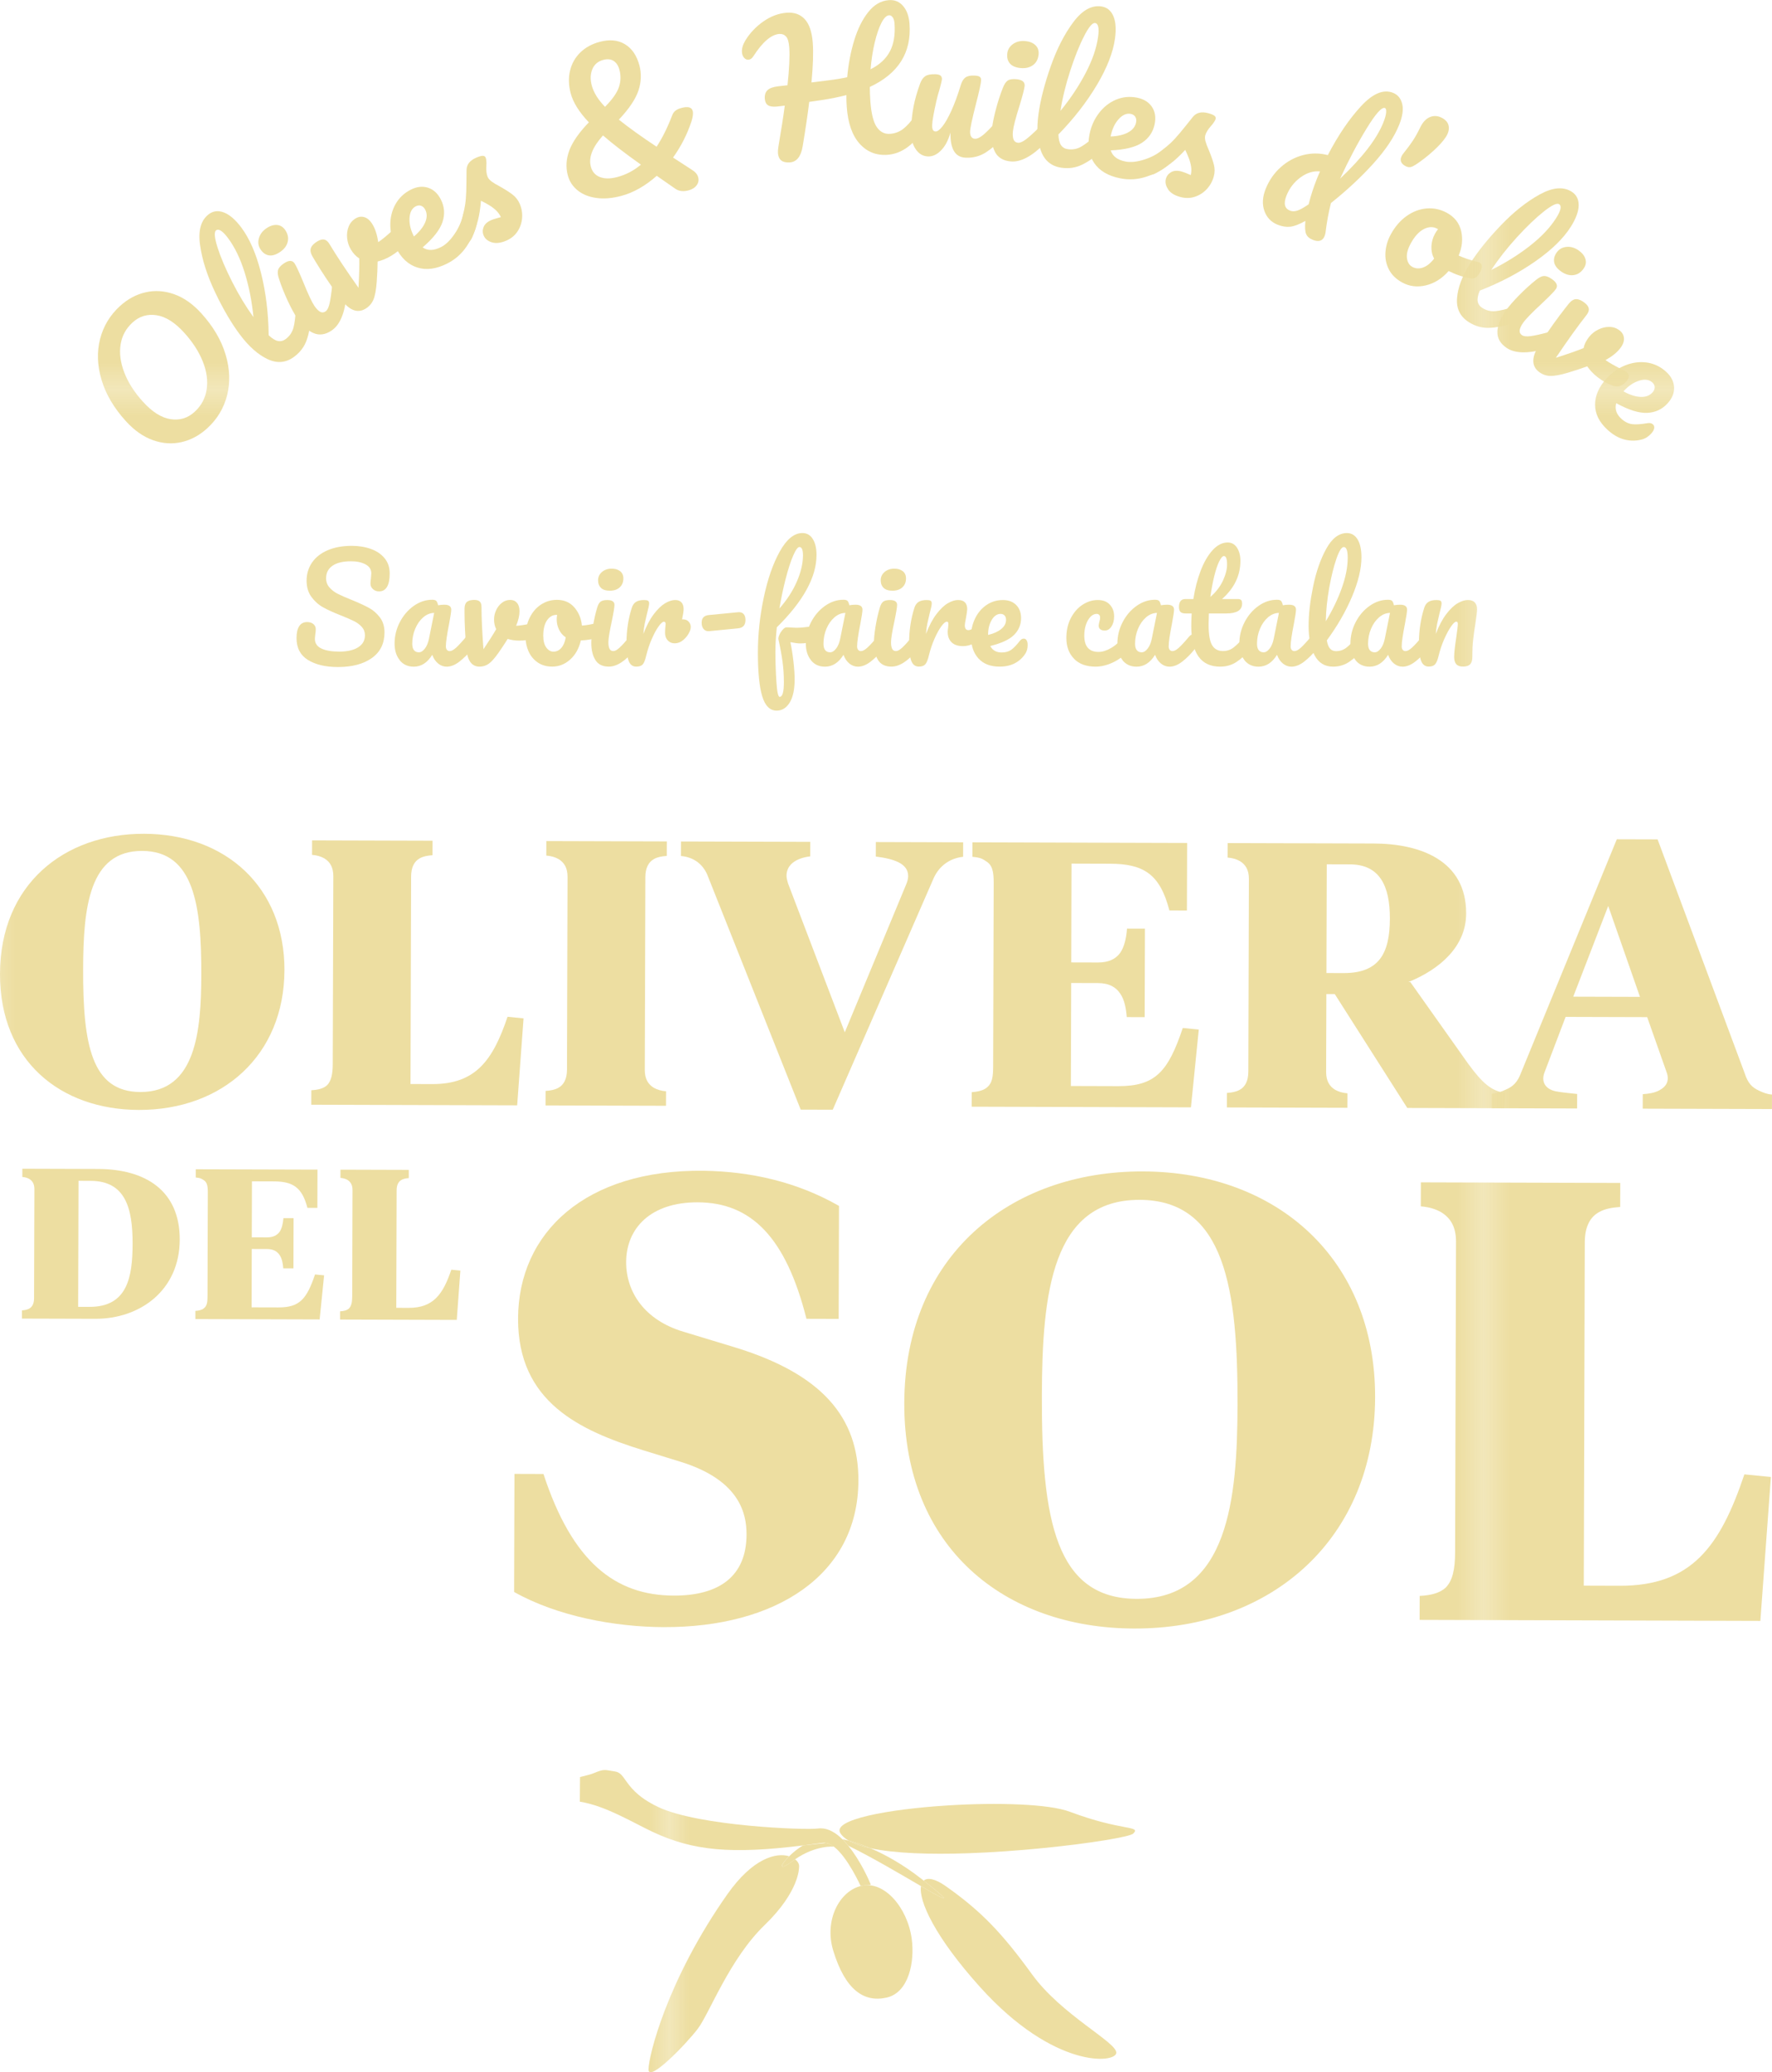 <?xml version="1.0" encoding="UTF-8"?>
<svg xmlns="http://www.w3.org/2000/svg" xmlns:xlink="http://www.w3.org/1999/xlink" id="Calque_1" viewBox="0 0 755.88 883.59">
  <defs>
    <pattern id="Nouvelle_nuance_de_motif_2" data-name="Nouvelle nuance de motif 2" x="0" y="0" width="55.74" height="55.74" patternTransform="translate(.7 171.56) scale(11.39)" patternUnits="userSpaceOnUse" viewBox="0 0 55.74 55.74">
      <g>
        <rect y="0" width="55.74" height="55.74" style="fill: none;"></rect>
        <rect y="0" width="55.74" height="55.74" style="fill: #eddea1;"></rect>
      </g>
    </pattern>
    <pattern id="Nouvelle_nuance_de_motif_2-2" data-name="Nouvelle nuance de motif 2" patternTransform="translate(289.68 460.13) scale(8.28)" xlink:href="#Nouvelle_nuance_de_motif_2"></pattern>
    <pattern id="Nouvelle_nuance_de_motif_2-3" data-name="Nouvelle nuance de motif 2" patternTransform="translate(289.68 460.13) scale(8.28)" xlink:href="#Nouvelle_nuance_de_motif_2"></pattern>
    <pattern id="Nouvelle_nuance_de_motif_2-4" data-name="Nouvelle nuance de motif 2" patternTransform="translate(289.68 460.13) scale(8.28)" xlink:href="#Nouvelle_nuance_de_motif_2"></pattern>
    <pattern id="Nouvelle_nuance_de_motif_2-5" data-name="Nouvelle nuance de motif 2" patternTransform="translate(289.68 460.13) scale(8.28)" xlink:href="#Nouvelle_nuance_de_motif_2"></pattern>
    <pattern id="Nouvelle_nuance_de_motif_2-6" data-name="Nouvelle nuance de motif 2" patternTransform="translate(289.68 460.13) scale(8.28)" xlink:href="#Nouvelle_nuance_de_motif_2"></pattern>
    <pattern id="Nouvelle_nuance_de_motif_2-7" data-name="Nouvelle nuance de motif 2" patternTransform="translate(289.68 460.13) scale(8.28)" xlink:href="#Nouvelle_nuance_de_motif_2"></pattern>
    <pattern id="Nouvelle_nuance_de_motif_2-8" data-name="Nouvelle nuance de motif 2" patternTransform="translate(289.68 460.13) scale(8.28)" xlink:href="#Nouvelle_nuance_de_motif_2"></pattern>
    <pattern id="Nouvelle_nuance_de_motif_2-9" data-name="Nouvelle nuance de motif 2" patternTransform="translate(289.68 460.13) scale(8.28)" xlink:href="#Nouvelle_nuance_de_motif_2"></pattern>
    <pattern id="Nouvelle_nuance_de_motif_2-10" data-name="Nouvelle nuance de motif 2" patternTransform="translate(289.68 460.13) scale(8.28)" xlink:href="#Nouvelle_nuance_de_motif_2"></pattern>
    <pattern id="Nouvelle_nuance_de_motif_2-11" data-name="Nouvelle nuance de motif 2" patternTransform="translate(289.68 460.13) scale(8.28)" xlink:href="#Nouvelle_nuance_de_motif_2"></pattern>
  </defs>
  <g>
    <path d="M77.47,188.5c-3.96.92-8.02.66-12.15-.79-4.13-1.45-8.01-4.16-11.62-8.13-5.08-5.59-8.54-11.46-10.37-17.57-1.84-6.12-2.05-11.94-.64-17.45,1.41-5.51,4.25-10.2,8.52-14.09,3.28-2.97,6.89-4.92,10.87-5.83,3.96-.91,8.02-.66,12.15.79,4.13,1.45,8.01,4.16,11.62,8.14,5.08,5.59,8.54,11.45,10.37,17.57,1.84,6.12,2.05,11.94.64,17.45-1.41,5.51-4.25,10.2-8.52,14.08-3.28,2.98-6.89,4.92-10.87,5.83ZM88.15,166.1c.58-3.75.04-7.73-1.64-11.95-1.68-4.22-4.33-8.31-7.94-12.29-3.97-4.38-7.91-6.86-11.8-7.45-3.9-.59-7.3.43-10.2,3.07-2.84,2.58-4.55,5.73-5.13,9.44-.58,3.72-.05,7.7,1.59,11.96,1.64,4.25,4.28,8.37,7.93,12.39,3.97,4.38,7.91,6.86,11.8,7.46,3.9.59,7.3-.44,10.2-3.07,2.87-2.61,4.6-5.78,5.19-9.55Z" style="fill: url(#Nouvelle_nuance_de_motif_2);"></path>
    <path d="M128.95,129.36c.66.25,1.3.79,1.93,1.63,1.2,1.59,1.75,3.11,1.64,4.55-.12,3.39-.68,6.52-1.67,9.38-.99,2.86-2.76,5.24-5.3,7.15-3.5,2.63-7.29,2.99-11.37,1.08-4.08-1.91-8.01-5.39-11.8-10.43-3.64-4.85-7.17-10.85-10.57-17.99-3.41-7.14-5.56-13.85-6.46-20.15-.9-6.29.34-10.7,3.71-13.24,1.91-1.43,4.07-1.67,6.5-.73,2.42.95,4.87,3.07,7.35,6.37,3.55,4.73,6.37,11.2,8.43,19.41,2.06,8.21,3.16,17.06,3.26,26.56,1.5,1.42,2.83,2.23,3.99,2.45,1.16.22,2.26-.06,3.29-.83,1.63-1.23,2.7-2.77,3.24-4.63.53-1.86.9-4.64,1.1-8.34.06-.91.39-1.59.99-2.04.52-.39,1.1-.46,1.76-.2ZM92.79,105.51c1.33,4.17,3.39,9.02,6.19,14.56,2.8,5.54,5.85,10.59,9.14,15.15-.67-6.77-1.93-13.12-3.77-19.05-1.84-5.92-4.21-10.81-7.1-14.67-2.27-3.02-3.96-4.11-5.07-3.28-.91.69-.7,3.11.61,7.28Z" style="fill: url(#Nouvelle_nuance_de_motif_2);"></path>
    <path d="M114.76,108.89c-1.41-.21-2.6-1.04-3.58-2.48s-1.23-3.03-.76-4.76c.47-1.74,1.55-3.18,3.24-4.32,1.52-1.04,3-1.5,4.46-1.41,1.45.1,2.63.82,3.55,2.18,1.12,1.64,1.47,3.31,1.06,5-.4,1.7-1.5,3.15-3.26,4.34-1.73,1.17-3.29,1.66-4.71,1.44ZM133.75,142.03c-2.5-1.07-4.81-3.16-6.94-6.29-1.25-1.84-2.64-4.39-4.13-7.6-1.5-3.22-2.73-6.34-3.7-9.34-.53-1.57-.65-2.81-.36-3.72.28-.91,1.09-1.83,2.45-2.75,2.1-1.43,3.62-1.44,4.57-.05.7,1.03,1.93,3.68,3.7,7.95,2.09,5.19,3.68,8.58,4.77,10.19.84,1.24,1.65,2.07,2.43,2.5.78.44,1.55.39,2.33-.15.74-.5,1.32-1.64,1.73-3.43.4-1.78.78-4.41,1.12-7.89.1-.91.46-1.58,1.08-2,.53-.36,1.12-.4,1.76-.11.65.28,1.26.85,1.84,1.72,1.12,1.64,1.6,3.19,1.43,4.62-.68,7.74-2.79,12.82-6.33,15.22-2.67,1.82-5.26,2.19-7.75,1.13Z" style="fill: url(#Nouvelle_nuance_de_motif_2);"></path>
    <path d="M169.39,96.62c.65-.38,1.26-.46,1.86-.24.59.23,1.11.7,1.55,1.42.79,1.33,1.15,2.51,1.08,3.56-.06,1.06-.5,2.06-1.33,3.01-1.58,1.82-3.48,3.39-5.7,4.72-1.88,1.12-3.79,1.93-5.77,2.41-.03,2.74-.16,5.63-.38,8.66-.25,3.45-.73,6-1.42,7.63-.7,1.63-1.84,2.93-3.42,3.88-1.75,1.04-3.54,1.18-5.35.42-1.82-.77-3.74-2.55-5.76-5.33-4.09-5.67-7.47-10.74-10.15-15.22l-1.34-2.24c-.8-1.43-1-2.65-.61-3.63s1.31-1.92,2.77-2.78c1.11-.66,2.07-.91,2.9-.74.83.17,1.58.83,2.27,1.98,2.93,4.9,7.05,11.11,12.34,18.59.29-5.32.4-9.5.32-12.53-1.38-.85-2.58-2.13-3.6-3.84-.87-1.45-1.39-3.05-1.57-4.8-.18-1.75.03-3.38.63-4.89.6-1.52,1.6-2.7,3.01-3.54,1.24-.74,2.5-.9,3.79-.49,1.29.41,2.44,1.46,3.43,3.11,1.15,1.92,1.95,4.43,2.41,7.51,1.57-1.05,3.53-2.66,5.88-4.82l1.54-1.36c.11-.11.3-.27.6-.44Z" style="fill: url(#Nouvelle_nuance_de_motif_2);"></path>
    <path d="M200.81,89.19c.61.36,1.14,1.01,1.62,1.94.9,1.77,1.17,3.36.83,4.77-.62,2.82-2.01,5.84-4.14,9.05s-4.91,5.67-8.32,7.4c-4.66,2.36-8.91,2.94-12.77,1.72-3.85-1.22-6.89-4.02-9.12-8.41-1.55-3.06-2.36-6.23-2.41-9.51-.06-3.29.66-6.29,2.16-9.01,1.49-2.71,3.68-4.8,6.56-6.26,2.56-1.3,5.02-1.59,7.35-.84,2.33.74,4.16,2.42,5.49,5.03,1.55,3.06,1.79,6.24.71,9.55-1.08,3.31-3.91,6.93-8.49,10.87,2.14,1.48,4.77,1.42,7.87-.15,1.99-1.02,3.91-2.87,5.74-5.56,1.84-2.69,3.11-5.64,3.84-8.84.21-.89.66-1.5,1.32-1.84.57-.29,1.17-.26,1.76.11ZM174.69,92.92c-.16,2.48.44,5.07,1.82,7.78l.06.13c2.3-1.95,3.88-3.92,4.77-5.93.87-2.01.9-3.84.06-5.47-.43-.84-1-1.4-1.73-1.67-.72-.28-1.48-.21-2.28.19-1.64.83-2.54,2.49-2.7,4.98Z" style="fill: url(#Nouvelle_nuance_de_motif_2);"></path>
    <path d="M209.79,103.33c-1.73-.56-2.89-1.52-3.47-2.9-.51-1.18-.52-2.39-.02-3.64.49-1.24,1.59-2.22,3.28-2.95.6-.26,1.32-.49,2.17-.73.85-.23,1.49-.4,1.92-.53-.56-1.17-1.3-2.18-2.23-3.03-.93-.84-1.97-1.6-3.12-2.27-1.15-.67-2.2-1.23-3.16-1.69-.26,3.3-.7,6.15-1.33,8.53-.63,2.38-1.42,4.72-2.38,7.02-.47,1.17-1.17,1.96-2.08,2.35-.73.32-1.43.31-2.12-.02-.68-.32-1.19-.87-1.52-1.66-.39-.91-.44-1.89-.13-2.95l.42-1.48c1.18-4.18,1.98-7.55,2.39-10.11.26-1.67.41-3.61.48-5.8.06-2.18.1-5.15.12-8.89,0-2.38,1.38-4.16,4.12-5.34,1.28-.55,2.22-.82,2.82-.8s1.01.27,1.23.77c.11.28.21.75.28,1.42s.07,1.38,0,2.1c-.11,2,.07,3.57.56,4.71.29.69.86,1.33,1.69,1.95.83.62,2.01,1.33,3.55,2.14,2.28,1.29,4.09,2.44,5.42,3.47,1.33,1.03,2.35,2.34,3.03,3.93.83,1.92,1.16,3.92,1,6.02s-.81,4.01-1.96,5.75c-1.15,1.73-2.75,3.04-4.81,3.92-2.37,1.02-4.43,1.25-6.15.7Z" style="fill: url(#Nouvelle_nuance_de_motif_2);"></path>
    <path d="M287.11,67.19l8.11,5.26c1.41.86,2.28,1.92,2.61,3.16.32,1.2.11,2.32-.65,3.37-.75,1.04-1.92,1.78-3.5,2.2-2.21.58-4.07.36-5.58-.68l-7.95-5.53c-4.92,4.34-9.97,7.19-15.16,8.57-3.84,1.02-7.36,1.31-10.57.87-3.2-.44-5.87-1.5-7.99-3.21-2.12-1.7-3.53-3.84-4.22-6.44-.93-3.5-.7-7.07.67-10.7,1.38-3.63,4.15-7.59,8.31-11.89-4.13-4.35-6.72-8.48-7.75-12.37-.91-3.45-1-6.7-.26-9.73.74-3.03,2.2-5.6,4.39-7.72,2.18-2.13,4.94-3.62,8.25-4.51,4.23-1.12,7.83-.78,10.8,1.04,2.98,1.81,5.02,4.83,6.14,9.05.93,3.51.78,7.09-.44,10.73s-4,7.75-8.33,12.35c4.18,3.37,9.55,7.22,16.09,11.55,2.43-3.68,4.62-8.09,6.6-13.24.32-.91.8-1.61,1.44-2.12.64-.5,1.49-.89,2.55-1.17,2.78-.74,4.39-.32,4.81,1.27.27,1.01.1,2.49-.52,4.46-1.83,5.53-4.45,10.66-7.86,15.43ZM273.4,70.2c-6.71-4.75-12.1-8.9-16.18-12.45-4.49,5-6.22,9.42-5.2,13.26.58,2.21,1.89,3.71,3.89,4.48,2.01.78,4.47.78,7.4,0,3.75-1,7.11-2.76,10.09-5.3ZM252.67,29.52c-.84,2.05-.93,4.34-.25,6.89.8,3.03,2.69,6.08,5.66,9.14,3.16-3.2,5.14-6.01,5.94-8.44.79-2.42.87-4.85.22-7.31-.47-1.78-1.29-3.05-2.48-3.82s-2.66-.91-4.43-.44c-2.27.6-3.81,1.93-4.66,3.97Z" style="fill: url(#Nouvelle_nuance_de_motif_2);"></path>
    <path d="M393.98,48.72c.41.57.66,1.37.74,2.41.15,1.93-.21,3.5-1.07,4.72-4.47,6.36-9.47,9.75-15.02,10.15-4.81.36-8.79-1.22-11.94-4.72-3.15-3.5-4.98-8.73-5.49-15.66-.13-1.69-.18-3.38-.15-5.07-3.23.83-6.76,1.55-10.61,2.13-2.56.39-4.31.64-5.25.76-.62,5.13-1.55,11.43-2.79,18.9-.72,4.39-2.55,6.69-5.47,6.91-3.17.23-4.87-1.08-5.08-3.96-.05-.64,0-1.55.18-2.7,1.18-6.92,2.1-12.77,2.73-17.55l-3.55.41c-1.64.12-2.85-.07-3.63-.59-.79-.52-1.23-1.42-1.33-2.71-.12-1.63.26-2.87,1.15-3.71.88-.84,2.41-1.39,4.59-1.65l3.93-.44c.77-7.09,1.02-12.47.75-16.13-.18-2.33-.64-3.89-1.39-4.68-.76-.79-1.71-1.14-2.85-1.06-3.47.26-7.18,3.45-11.11,9.57-.58.89-1.27,1.36-2.06,1.42-.7.05-1.31-.23-1.85-.83s-.85-1.41-.92-2.4c-.11-1.54.38-3.22,1.49-5.05,1.96-3.18,4.53-5.87,7.7-8.08,3.18-2.2,6.48-3.43,9.9-3.68,3.22-.24,5.79.68,7.71,2.76,1.93,2.07,3.06,5.45,3.41,10.1.3,4.12.12,9.74-.55,16.87l7.26-.91c3.11-.38,5.78-.83,7.98-1.33.49-5.52,1.47-10.73,2.96-15.62,1.48-4.89,3.47-8.93,5.98-12.1,2.51-3.18,5.45-4.89,8.82-5.14,2.48-.19,4.51.65,6.09,2.5s2.49,4.37,2.73,7.54c.91,12.3-4.73,21.29-16.93,26.97,0,2,.08,4.06.23,6.19.39,5.21,1.3,8.85,2.75,10.94,1.45,2.09,3.34,3.04,5.67,2.87,2.03-.15,3.85-.82,5.46-2.01,1.6-1.19,3.38-3.15,5.32-5.89.54-.74,1.18-1.13,1.93-1.19.65-.04,1.17.22,1.59.78ZM375.99,9.75c-1.07,2.07-2.02,4.86-2.86,8.37-.84,3.5-1.43,7.31-1.77,11.42,3.84-1.93,6.59-4.47,8.25-7.64,1.66-3.16,2.31-7.13,1.97-11.89-.09-1.14-.35-2.01-.79-2.63s-.96-.91-1.56-.86c-1.09.08-2.17,1.16-3.24,3.23Z" style="fill: url(#Nouvelle_nuance_de_motif_2);"></path>
    <path d="M390.47,63.41c-1.34-2.1-1.97-4.7-1.86-7.78.13-3.72.49-7.13,1.09-10.22.6-3.09,1.53-6.35,2.79-9.79.55-1.47,1.28-2.52,2.2-3.14.91-.61,2.34-.89,4.28-.83,1.09.04,1.84.24,2.25.6.41.36.61.9.58,1.59-.02.4-.33,1.73-.95,4-.56,1.83-1.01,3.48-1.36,4.96-1.17,5.18-1.79,8.64-1.84,10.38-.04,1.04.06,1.78.3,2.21s.62.66,1.17.67c.75.02,1.71-.69,2.87-2.14,1.17-1.46,2.44-3.67,3.81-6.66,1.37-2.99,2.72-6.67,4.06-11.06.45-1.47,1.09-2.52,1.93-3.14s2.09-.9,3.72-.84c1.15.03,1.93.2,2.37.49.44.29.65.81.62,1.55-.04,1.24-.78,4.63-2.21,10.15-1.61,6.31-2.44,10.21-2.48,11.71-.03.94.14,1.68.52,2.22s.9.81,1.54.83c1,.03,2.2-.53,3.61-1.71,1.4-1.17,3.29-3.08,5.67-5.74.62-.68,1.3-1,2.05-.98.65.02,1.15.34,1.5.95.36.61.52,1.44.48,2.48-.06,1.99-.59,3.52-1.57,4.58-2.22,2.56-4.6,4.64-7.11,6.25-2.52,1.61-5.34,2.35-8.47,2.25-2.39-.08-4.1-1.06-5.16-2.94-1.05-1.87-1.53-4.47-1.42-7.8-.95,3.35-2.31,5.9-4.06,7.65-1.75,1.76-3.59,2.61-5.53,2.54-2.23-.08-4.02-1.17-5.37-3.28Z" style="fill: url(#Nouvelle_nuance_de_motif_2);"></path>
    <path d="M424.43,64.77c-1.25-2.4-1.7-5.49-1.36-9.26.21-2.22.75-5.06,1.64-8.5s1.92-6.63,3.09-9.56c.59-1.55,1.29-2.58,2.08-3.11.8-.53,2.01-.71,3.65-.57,2.52.23,3.71,1.19,3.55,2.87-.11,1.24-.85,4.07-2.2,8.49-1.69,5.34-2.62,8.97-2.8,10.9-.14,1.49-.04,2.65.28,3.47s.95,1.29,1.89,1.38c.89.08,2.06-.44,3.51-1.55,1.45-1.12,3.41-2.9,5.89-5.37.66-.64,1.35-.92,2.1-.86.65.06,1.12.4,1.44,1.03.32.63.43,1.46.33,2.51-.18,1.97-.79,3.47-1.83,4.47-5.45,5.53-10.31,8.12-14.56,7.72-3.22-.29-5.45-1.65-6.71-4.06ZM430.85,27.14c-.95-1.06-1.35-2.46-1.19-4.19.16-1.73.97-3.12,2.44-4.16,1.46-1.04,3.21-1.46,5.24-1.28,1.84.17,3.28.75,4.34,1.75,1.05,1,1.5,2.31,1.36,3.94-.19,1.98-.97,3.5-2.36,4.54-1.4,1.04-3.16,1.47-5.28,1.28-2.08-.19-3.59-.82-4.55-1.88Z" style="fill: url(#Nouvelle_nuance_de_motif_2);"></path>
    <path d="M471.26,57.83c.28.64.36,1.48.21,2.51-.27,1.97-.95,3.44-2.04,4.39-2.48,2.32-5.08,4.14-7.8,5.47s-5.65,1.77-8.8,1.33c-4.33-.6-7.27-3.02-8.82-7.25-1.55-4.22-1.88-9.47-1.01-15.72.83-6.01,2.56-12.74,5.18-20.21,2.62-7.47,5.83-13.75,9.62-18.84,3.79-5.1,7.78-7.35,11.97-6.77,2.36.33,4.07,1.68,5.12,4.06s1.29,5.61.72,9.7c-.81,5.86-3.38,12.43-7.7,19.71-4.33,7.27-9.8,14.32-16.42,21.12.06,2.07.44,3.59,1.1,4.56.67.97,1.64,1.55,2.92,1.72,2.02.28,3.88-.06,5.56-1,1.69-.94,3.91-2.65,6.67-5.13.69-.61,1.4-.86,2.14-.76.64.09,1.1.45,1.39,1.1ZM462.43,15.43c-2,3.88-3.96,8.78-5.88,14.68-1.93,5.91-3.33,11.63-4.19,17.18,4.3-5.28,7.88-10.66,10.75-16.16,2.87-5.5,4.64-10.63,5.3-15.41.52-3.74.09-5.7-1.29-5.9-1.13-.16-2.69,1.71-4.69,5.6Z" style="fill: url(#Nouvelle_nuance_de_motif_2);"></path>
    <path d="M500.01,64.04c.25.66.28,1.5.07,2.52-.4,1.96-1.16,3.37-2.3,4.26-2.24,1.83-5.19,3.34-8.85,4.54-3.67,1.2-7.37,1.42-11.12.67-5.11-1.02-8.81-3.2-11.08-6.55-2.27-3.34-2.93-7.43-1.97-12.26.67-3.36,2.01-6.35,4-8.97,1.99-2.61,4.41-4.53,7.27-5.74,2.85-1.2,5.86-1.49,9.03-.86,2.82.57,4.93,1.86,6.29,3.88,1.38,2.02,1.77,4.47,1.2,7.35-.67,3.37-2.45,6.01-5.35,7.95-2.9,1.93-7.36,3.03-13.4,3.29.78,2.48,2.86,4.07,6.28,4.75,2.19.44,4.85.17,7.95-.81,3.11-.97,5.94-2.5,8.48-4.58.72-.57,1.45-.78,2.18-.63.63.13,1.07.52,1.32,1.18ZM477.17,50.81c-1.66,1.85-2.79,4.26-3.38,7.23l-.02.15c3.01-.11,5.48-.68,7.41-1.72,1.93-1.03,3.07-2.45,3.43-4.26.19-.92.08-1.72-.32-2.38-.4-.66-1.04-1.08-1.91-1.26-1.8-.36-3.54.39-5.2,2.23Z" style="fill: url(#Nouvelle_nuance_de_motif_2);"></path>
    <path d="M498.27,80.69c-1.01-1.5-1.33-2.98-.94-4.42.33-1.25,1.08-2.21,2.23-2.87,1.16-.67,2.63-.77,4.4-.29.62.17,1.34.43,2.15.77.81.35,1.42.61,1.84.77.29-1.26.33-2.52.12-3.75s-.56-2.48-1.05-3.71c-.49-1.24-.97-2.33-1.44-3.28-2.24,2.44-4.35,4.39-6.32,5.87s-4.04,2.83-6.21,4.05c-1.1.63-2.13.83-3.08.57-.77-.21-1.33-.65-1.65-1.33-.33-.68-.4-1.42-.18-2.24.26-.96.83-1.76,1.72-2.39l1.25-.91c3.52-2.56,6.23-4.71,8.14-6.46,1.24-1.16,2.56-2.58,3.96-4.26,1.4-1.68,3.27-3.99,5.59-6.91,1.48-1.87,3.67-2.42,6.55-1.65,1.34.36,2.25.74,2.71,1.12s.62.83.49,1.36c-.08.29-.3.72-.66,1.29-.36.57-.79,1.12-1.29,1.66-1.33,1.5-2.15,2.85-2.48,4.05-.19.72-.15,1.59.12,2.58.28,1,.76,2.29,1.47,3.87,1,2.43,1.7,4.46,2.11,6.08.41,1.63.4,3.28-.06,4.97-.54,2.01-1.52,3.8-2.94,5.35-1.42,1.55-3.11,2.65-5.1,3.31-1.97.66-4.05.69-6.21.11-2.49-.67-4.25-1.76-5.26-3.27Z" style="fill: url(#Nouvelle_nuance_de_motif_2);"></path>
    <path d="M565.5,98.69c-.06.67-.21,1.33-.47,1.97-.83,2.08-2.51,2.61-5.05,1.6-1.43-.57-2.37-1.4-2.82-2.48-.45-1.09-.57-2.85-.35-5.28l.04-.31c-2.62,1.47-4.78,2.3-6.48,2.48-1.71.18-3.48-.1-5.32-.83-2.82-1.12-4.72-3.1-5.71-5.93-.99-2.82-.81-5.92.53-9.3,1.47-3.69,3.62-6.8,6.44-9.31,2.82-2.52,5.99-4.24,9.51-5.16,3.53-.92,7.06-.92,10.59,0,4.35-8.38,9.05-15.31,14.1-20.79,5.04-5.49,9.62-7.4,13.73-5.77,1.98.79,3.28,2.35,3.88,4.68.6,2.32.18,5.31-1.28,8.96-2.02,5.08-5.63,10.52-10.83,16.32-5.2,5.79-11.29,11.47-18.27,17.04-1,4-1.75,8.03-2.25,12.11ZM553.33,89.83c1.13-.36,2.76-1.25,4.89-2.71.88-3.55,2.04-7.13,3.47-10.74.57-1.43,1.04-2.52,1.39-3.29-2.83-.28-5.61.57-8.32,2.55-2.71,1.97-4.7,4.55-5.97,7.73-1.34,3.37-.86,5.52,1.46,6.43.92.37,1.95.38,3.07.02ZM582.93,54.82c-3.9,6.37-7.66,13.49-11.28,21.35,9.55-9.04,15.7-17.02,18.45-23.95.7-1.76,1.09-3.18,1.18-4.27.08-1.08-.08-1.72-.49-1.88-1.34-.53-3.96,2.38-7.86,8.75Z" style="fill: url(#Nouvelle_nuance_de_motif_2);"></path>
    <path d="M597.73,69.13c-.36-.73-.32-1.59.16-2.56.19-.4.49-.85.88-1.32,1.48-1.83,2.76-3.55,3.85-5.18,1.08-1.63,2.14-3.53,3.17-5.67,1.08-2.24,2.43-3.71,4.06-4.43,1.63-.7,3.28-.66,4.94.14,1.61.78,2.62,1.8,3.03,3.07.4,1.27.26,2.65-.45,4.13-.75,1.57-2.22,3.42-4.41,5.57-2.19,2.14-4.55,4.13-7.07,5.95-1.7,1.23-2.93,1.99-3.7,2.28-.78.29-1.59.23-2.44-.18-.99-.48-1.66-1.08-2.03-1.8Z" style="fill: url(#Nouvelle_nuance_de_motif_2);"></path>
    <path d="M632.1,113.62c0,.74-.24,1.54-.72,2.41-1.15,2.09-2.46,2.99-3.94,2.69-3.11-.52-6.28-1.56-9.49-3.16-2.83,3.21-6.08,5.25-9.72,6.12-3.65.87-7.02.45-10.11-1.24-2.62-1.43-4.51-3.29-5.67-5.57-1.17-2.28-1.65-4.73-1.46-7.35.19-2.62.95-5.15,2.28-7.59,1.81-3.32,4.06-5.92,6.75-7.83,2.69-1.9,5.54-2.97,8.56-3.22,3.03-.24,5.89.38,8.59,1.85,3.32,1.81,5.36,4.43,6.13,7.82s.42,6.87-1.07,10.42c2.12.99,4.81,1.89,8.04,2.7.4.1.73.23.99.36.57.32.85.83.84,1.57ZM607,114.07c1.64-.57,3.23-1.83,4.74-3.78-.85-1.65-1.23-3.42-1.14-5.3.1-1.87.59-3.64,1.5-5.3.38-.7.83-1.36,1.33-1.98l-.32-.18c-1.75-.95-3.66-.91-5.73.14s-3.95,3.1-5.61,6.15c-1.31,2.39-1.84,4.48-1.6,6.26s1,3.01,2.27,3.71c1.4.76,2.91.86,4.56.28Z" style="fill: url(#Nouvelle_nuance_de_motif_2);"></path>
    <path d="M649,132.5c0,.7-.29,1.5-.84,2.38-1.07,1.67-2.29,2.73-3.67,3.15-3.21,1.08-6.34,1.67-9.36,1.76-3.03.08-5.88-.72-8.57-2.43-3.7-2.34-5.38-5.74-5.03-10.24.34-4.49,2.19-9.4,5.57-14.73,3.24-5.13,7.61-10.55,13.07-16.26,5.47-5.72,10.99-10.11,16.55-13.18,5.56-3.07,10.13-3.48,13.7-1.22,2.01,1.28,3.01,3.21,2.99,5.82-.03,2.6-1.15,5.64-3.35,9.13-3.16,5-8.22,9.92-15.16,14.77-6.94,4.84-14.84,9-23.67,12.46-.8,1.91-1.09,3.45-.88,4.6.2,1.16.85,2.09,1.94,2.78,1.72,1.09,3.55,1.55,5.48,1.39s4.65-.81,8.19-1.93c.87-.27,1.63-.2,2.26.19.55.35.82.87.82,1.58ZM658.48,90.23c-3.42,2.72-7.23,6.37-11.42,10.95-4.19,4.59-7.83,9.22-10.92,13.92,6.09-3.03,11.59-6.45,16.47-10.28,4.89-3.82,8.62-7.77,11.2-11.84,2.01-3.2,2.44-5.16,1.26-5.91-.97-.61-3.16.44-6.59,3.16Z" style="fill: url(#Nouvelle_nuance_de_motif_2);"></path>
    <path d="M638.74,141.39c.11-2.71,1.25-5.61,3.41-8.71,1.28-1.83,3.16-4.02,5.64-6.56,2.48-2.54,4.95-4.8,7.43-6.77,1.28-1.04,2.39-1.6,3.34-1.66.95-.06,2.1.37,3.45,1.32,2.08,1.45,2.63,2.87,1.67,4.26-.71,1.02-2.76,3.11-6.12,6.27-4.11,3.8-6.72,6.49-7.83,8.08-.86,1.22-1.35,2.27-1.48,3.15s.19,1.59.96,2.14c.74.51,2.01.64,3.82.4,1.81-.25,4.41-.83,7.78-1.75.89-.23,1.64-.13,2.25.3.53.36.78.91.74,1.6-.04.7-.36,1.49-.95,2.34-1.14,1.63-2.41,2.62-3.81,2.98-7.48,2.1-12.98,1.93-16.48-.52-2.65-1.85-3.92-4.13-3.8-6.85ZM662.98,111.89c-.3-1.39.05-2.8,1.04-4.22s2.39-2.22,4.18-2.39c1.79-.18,3.52.32,5.19,1.49,1.51,1.05,2.48,2.27,2.9,3.67.43,1.39.17,2.76-.78,4.1-1.13,1.63-2.57,2.55-4.3,2.77-1.73.21-3.47-.29-5.23-1.51-1.71-1.2-2.71-2.49-3.01-3.89Z" style="fill: url(#Nouvelle_nuance_de_motif_2);"></path>
    <path d="M693.92,158.7c.58.46.87,1.01.88,1.64,0,.64-.26,1.29-.78,1.95-.96,1.21-1.94,1.97-2.95,2.28-1.01.32-2.1.26-3.28-.17-2.26-.83-4.4-2.06-6.43-3.66-1.72-1.35-3.15-2.86-4.3-4.54-2.58.94-5.32,1.84-8.23,2.72-3.32.99-5.87,1.44-7.65,1.37s-3.39-.68-4.83-1.82c-1.6-1.27-2.36-2.89-2.29-4.85.06-1.97,1.05-4.4,2.95-7.27,3.84-5.83,7.39-10.79,10.62-14.89l1.62-2.05c1.06-1.25,2.12-1.88,3.18-1.86,1.07.02,2.26.55,3.58,1.6,1.02.8,1.59,1.62,1.72,2.45.13.83-.22,1.78-1.05,2.83-3.54,4.48-7.88,10.53-13.01,18.13,5.09-1.62,9.03-3,11.84-4.14.31-1.59,1.08-3.16,2.31-4.72,1.04-1.33,2.35-2.39,3.92-3.17,1.58-.78,3.17-1.17,4.81-1.14,1.63.02,3.09.54,4.38,1.55,1.13.9,1.73,2.02,1.8,3.37.07,1.36-.49,2.79-1.7,4.31-1.38,1.76-3.44,3.4-6.17,4.92,1.55,1.09,3.75,2.35,6.6,3.79l1.81.95c.15.05.36.19.63.4Z" style="fill: url(#Nouvelle_nuance_de_motif_2);"></path>
    <path d="M705.62,182.65c-.12.69-.54,1.42-1.24,2.19-1.21,1.33-2.56,2.18-4.05,2.56-2.47.64-4.94.64-7.42,0-2.48-.64-4.87-2.01-7.18-4.13-3.53-3.22-5.3-6.76-5.32-10.66-.02-3.88,1.61-7.63,4.89-11.23,2.31-2.53,4.99-4.41,8.05-5.62s6.12-1.6,9.18-1.17c3.07.44,5.79,1.75,8.18,3.92,2.13,1.94,3.26,4.13,3.39,6.57.13,2.44-.79,4.75-2.77,6.91-2.31,2.54-5.2,3.88-8.68,4.05-3.47.16-7.89-1.21-13.23-4.13-.66,2.49.06,4.69,2.15,6.6,1.5,1.38,3.07,2.15,4.68,2.35,1.61.19,3.81.04,6.6-.44.95-.15,1.69.03,2.24.53.48.44.66,1,.53,1.69ZM699.25,162.31c-2.38.72-4.59,2.21-6.63,4.45l-.11.11c2.64,1.46,5.05,2.25,7.23,2.36,2.19.11,3.9-.52,5.15-1.88.63-.7.95-1.43.95-2.21s-.33-1.46-.99-2.06c-1.36-1.24-3.23-1.5-5.61-.77Z" style="fill: url(#Nouvelle_nuance_de_motif_2);"></path>
  </g>
  <g>
    <g>
      <g>
        <path d="M121.33,413.75c-.11,36.11-26.36,59.61-62.14,59.51C25.85,473.16-.11,452.42,0,415.18c.11-38.06,27.34-59.78,61.5-59.67,34.65.1,59.94,22.63,59.84,58.25ZM85.87,415.75c.09-29.6-3.1-52.87-25.22-52.93-22.61-.07-25.12,24-25.19,50.35-.1,32.2,3.58,52.38,24.4,52.45,23.75.07,25.94-26.11,26.01-49.86Z" style="fill: url(#Nouvelle_nuance_de_motif_2);"></path>
        <path d="M132.81,464.86c3.09-.16,5.21-.8,6.67-2.1,1.79-1.78,2.45-4.71,2.46-9.1l.24-80.03c.01-3.9-1.44-6.18-3.87-7.65-1.47-.82-3.1-1.31-5.2-1.48l.02-6.18,51.39.15-.02,6.18c-2.11.15-3.9.47-5.37,1.28-2.44,1.3-3.75,3.9-3.76,7.8l-.26,88.48,9.27.03c18.54.05,25.88-10.17,32.12-28.7l6.83.68-2.72,37.08-87.82-.26.02-6.18Z" style="fill: url(#Nouvelle_nuance_de_motif_2);"></path>
        <path d="M275.05,456.17c-.01,3.91,1.44,6.19,3.87,7.66,1.47.81,3.1,1.31,5.2,1.48l-.02,6.18-51.39-.15.02-6.18c2.11-.16,3.9-.48,5.37-1.29,2.44-1.29,3.75-3.89,3.76-7.8l.24-82.14c.01-3.9-1.44-6.18-3.87-7.65-1.47-.82-3.1-1.31-5.2-1.48l.02-6.18,51.39.15-.02,6.18c-2.11.15-3.9.47-5.37,1.28-2.44,1.3-3.75,3.9-3.76,7.8l-.24,82.14Z" style="fill: url(#Nouvelle_nuance_de_motif_2);"></path>
        <path d="M386.4,377.45c.65-1.46.99-2.77.99-3.9.02-5.36-5.99-7.34-13.8-8.33l.02-6.18,37.24.11-.02,6.18c-5.86.63-10.25,4.04-12.54,9.07l-43.07,98.77-13.67-.04-39.39-99.01c-1.94-5.54-6.16-8.64-11.69-9.14l.02-6.18,55.15.16-.02,6.18c-6.35.79-10.1,3.71-10.12,8.26,0,.98.32,2.12.64,3.25l24.22,63.51,26.04-62.71Z" style="fill: url(#Nouvelle_nuance_de_motif_2);"></path>
        <path d="M414.51,465.69c2.28-.16,4.72-.64,6.19-1.78,2.6-1.94,2.94-4.71,2.95-9.42l.23-77.91c.02-5.2-.63-7.81-3.39-9.44-1.3-.82-1.94-1.47-5.69-1.8l.02-6.18,91.57.27-.09,28.79-7.48-.02c-4.02-15.63-11.16-19.88-25.3-19.92l-16.44-.05-.12,42.13,11.39.03c4.56.01,7.49-1.44,9.44-4.04,1.8-2.6,2.63-6.18,2.96-10.4l7.64.02-.11,37.73-7.64-.02c-.31-3.74-.95-7.32-2.74-9.93-1.78-2.77-4.7-4.57-9.58-4.58l-11.39-.03-.13,43.92,20.17.06c15.95.05,21.33-6.28,27.57-24.8l6.82.67-3.34,33.17-93.53-.28.02-6.18Z" style="fill: url(#Nouvelle_nuance_de_motif_2);"></path>
        <path d="M600.78,418.74h.82s24.61,34.72,24.61,34.72c6.32,8.64,10.06,11.74,15.91,12.57l-.51,6.51-41.31-.12-30.93-48.56h-3.58s-.1,33.17-.1,33.17c-.01,3.91,1.44,6.19,3.87,7.66,1.47.81,3.1,1.31,5.2,1.48l-.02,6.18-51.39-.15.02-6.18c2.11-.16,3.9-.48,5.37-1.29,2.44-1.29,3.75-3.89,3.76-7.8l.24-82.14c.01-3.9-1.44-6.18-3.87-7.65-1.47-.82-3.1-1.31-5.2-1.48l.02-6.18,62.29.18c19.68.06,39.51,7.11,39.44,29.88-.04,13.99-11.13,23.71-24.65,29.2ZM565.96,368.54l-.14,46.35,7.31.02c15.14.04,19.71-8.4,19.75-23.2.04-14.15-4.47-23.11-17-23.15l-9.92-.03Z" style="fill: url(#Nouvelle_nuance_de_motif_2);"></path>
        <path d="M663.5,465.29c1.47.33,5.53.82,9.27,1.17l-.02,6.18-36.43-.11.02-6.18c2.28-.16,4.24-.97,6.03-1.78,3.09-1.29,5.04-3.24,6.52-7.3l40.79-99.42,17.4.05,37.12,99.65c1.44,4.39,3.07,6.03,6.15,7.5,1.8.82,3.25,1.47,5.53,1.65l-.02,6.18-55.13-.16.02-6.18c2.76-.16,5.21-.64,7-1.61,3.09-1.62,4.4-4.05,3.27-7.47l-8.38-23.77-34.8-.1-9.02,23.72c-1.47,3.9.31,6.99,4.69,7.99ZM671.1,424.97l28.46.08-13.54-38.75-14.92,38.67Z" style="fill: url(#Nouvelle_nuance_de_motif_2);"></path>
      </g>
      <g>
        <path d="M9.36,558.73c1.19-.09,2.21-.27,3.04-.73,1.38-.73,2.12-2.2,2.13-4.42l.14-46.56c0-2.21-.82-3.5-2.19-4.34-.83-.46-1.75-.74-2.95-.84v-3.51s32.28.1,32.28.1c20.28.06,34.92,9.23,34.86,30.16-.06,21.57-16.89,33.79-36.06,33.73l-31.25-.09v-3.5ZM33.5,503.48l-.16,53.75h4.79c16.23.06,18.39-12.66,18.43-26.85.05-15.58-3.24-26.84-17.9-26.88l-5.16-.02Z" style="fill: url(#Nouvelle_nuance_de_motif_2);"></path>
        <path d="M83.35,558.95c1.29-.09,2.67-.36,3.5-1.01,1.48-1.1,1.67-2.67,1.67-5.34l.13-44.16c0-2.95-.35-4.43-1.92-5.35-.73-.46-1.1-.83-3.22-1.02v-3.51s51.92.15,51.92.15l-.05,16.32h-4.24c-2.28-8.87-6.33-11.28-14.35-11.3l-9.31-.03-.07,23.88,6.45.02c2.58,0,4.24-.82,5.36-2.29,1.02-1.47,1.48-3.5,1.68-5.9h4.33s-.06,21.4-.06,21.4h-4.33c-.18-2.13-.54-4.16-1.55-5.64-1.01-1.57-2.66-2.59-5.44-2.6l-6.45-.02-.07,24.89,11.43.03c9.03.03,12.08-3.56,15.62-14.06l3.87.38-1.9,18.8-53.01-.16v-3.5Z" style="fill: url(#Nouvelle_nuance_de_motif_2);"></path>
        <path d="M145.06,559.13c1.75-.09,2.95-.45,3.78-1.19,1.02-1.01,1.39-2.67,1.4-5.16l.13-45.36c0-2.21-.82-3.5-2.19-4.34-.83-.46-1.75-.74-2.95-.84v-3.51s29.14.09,29.14.09v3.51c-1.2.09-2.22.27-3.05.73-1.38.74-2.12,2.21-2.13,4.42l-.15,50.16,5.26.02c10.51.03,14.67-5.76,18.21-16.27l3.87.38-1.54,21.02-49.78-.15v-3.5Z" style="fill: url(#Nouvelle_nuance_de_motif_2);"></path>
      </g>
      <g>
        <path d="M283.33,693.79c-21.26-.06-45.76-4.71-64.03-15l.15-50.34,12.38.04c12.27,37.47,30.54,51.78,55.57,51.85,19.4.06,31-8.25,31.05-26.02.03-8.61-2.63-23.17-28.19-31.05l-15.86-4.89c-27.18-8.43-53.51-20.62-53.41-56.15.11-36.62,28.71-63.71,79.32-63.03,19.92.32,39.57,4.69,57.58,14.98l-.14,48.18-13.74-.04c-8.77-34.75-23.55-49.6-46.41-49.67-19.93-.06-30.46,10.95-30.5,25.48-.04,12.92,7.99,24.79,24.4,29.69l21.53,6.53c37.65,11.41,53.22,30.03,53.14,56.95-.12,40.65-35.74,62.62-82.85,62.48Z" style="fill: url(#Nouvelle_nuance_de_motif_2);"></path>
        <path d="M586.58,595.89c-.18,59.77-43.63,98.67-102.86,98.49-55.19-.16-98.17-34.48-97.98-96.13.19-62.99,45.25-98.93,101.78-98.77,57.34.17,99.23,37.45,99.06,96.4ZM527.89,599.21c.14-48.99-5.13-87.5-41.74-87.61-37.42-.11-41.59,39.72-41.72,83.33-.16,53.3,5.95,86.7,40.41,86.8,39.3.12,42.94-43.22,43.05-82.52Z" style="fill: url(#Nouvelle_nuance_de_motif_2);"></path>
        <path d="M605.58,680.48c5.11-.26,8.62-1.32,11.04-3.47,2.97-2.95,4.06-7.79,4.08-15.06l.39-132.45c.02-6.46-2.38-10.23-6.41-12.67-2.43-1.36-5.12-2.17-8.61-2.45l.03-10.24,85.05.25-.03,10.24c-3.49.25-6.45.78-8.88,2.12-4.04,2.15-6.2,6.45-6.22,12.9l-.43,146.45,15.34.05c30.69.09,42.84-16.83,53.17-47.5l11.31,1.12-4.5,61.36-145.35-.43.03-10.23Z" style="fill: url(#Nouvelle_nuance_de_motif_2);"></path>
      </g>
    </g>
    <g>
      <path d="M371.46,803.53c.06.16-.73.25-1.41.28-.33,0-.69.01-1.04.05l-.02-.02-.16.04c-.41.04-.8.09-1.22.19-.04,0-.06.02-.1.02l-.39.08s-5.52-12.32-11.41-16.77c-.96-.71-1.93-1.25-2.89-1.51-.27-.08-.43-.1-.43-.1-.49-.1-.96-.1-1.43-.03-2.77.39-5.46.75-8.03,1.06l-.41.04-.02.02c-30.46,3.76-46.71,2.35-64.03-5.76-8.74-4.1-20.12-11.15-31.13-12.91l.08-10.49c2.81-.69,4.83-1.24,5.76-1.63,4.58-1.85,4.27-1.54,9.24-.74,2.29.37,3.22,2.08,5.01,4.55,1.13,1.54,2.58,3.39,4.94,5.37.08.06.14.12.21.16,1.46,1.23,3.3,2.48,5.6,3.73.08.04.16.08.23.12.1.04.18.1.25.14.08.04.14.08.18.1s.08.04.12.06c.57.3,1.15.6,1.78.9,17.3,8.2,62.88,9.91,68.08,9.18.43-.06.86-.09,1.29-.09,3.33.02,6.46,1.93,9.26,4.69.88.87,1.73,1.8,2.51,2.78l.02.02c5.19,6.41,8.74,14.5,9.55,16.48Z" style="fill: url(#Nouvelle_nuance_de_motif_2-2);"></path>
      <path d="M355.44,831.75c5.11,16.73,13.06,22.14,22.68,20.02,9.62-2.12,12.12-15.37,10.79-25.1-1.83-13.37-11.68-24.73-21.31-22.61-9.62,2.12-16.11,14.79-12.16,27.69Z" style="fill: url(#Nouvelle_nuance_de_motif_2-3);"></path>
      <path d="M338.29,793.39c.29-.22.58-.42.88-.61,8.9-6.17,16.53-5.38,16.53-5.38-.95-.72-1.92-1.25-2.89-1.52-.26-.07-.42-.09-.42-.09l-9.46,1.03-.42.05h-.01c-2.21,1.34-4.29,3.05-5.88,4.63-3.8,3.76-4.85,6.71,1.68,1.91Z" style="fill: url(#Nouvelle_nuance_de_motif_2-4);"></path>
      <path d="M352.82,785.87c.96.27,1.93.8,2.89,1.52-.5-.87-2.11-1.34-2.89-1.52Z" style="fill: url(#Nouvelle_nuance_de_motif_2-5);"></path>
      <path d="M297.67,865.02c4.94-6.51,13.52-29.76,28.51-44.21,14.98-14.46,14.66-24.59,14.66-24.59.23-1.15-.38-2.43-1.67-3.44-.3.19-.58.39-.88.61-6.53,4.8-5.48,1.85-1.68-1.91-5.42-1.65-15.4.66-26.38,16.26-25.63,36.41-33.59,68.92-33.6,74.66,0,5.75,16.1-10.87,21.04-17.38Z" style="fill: url(#Nouvelle_nuance_de_motif_2-6);"></path>
      <path d="M359.37,784.24h.01" style="fill: url(#Nouvelle_nuance_de_motif_2-7);"></path>
      <path d="M359.39,784.24c.87.86,1.72,1.8,2.51,2.79h.02c10.06,4.9,22.49,12.26,30.95,17.19,10.54,6.15,14.98,8.53,1.15-2.34-.28-.23-.6-.47-.92-.73-8.38-6.55-16.04-10.63-21.92-13.12-3.73-.83-6.82-1.87-9.13-3.2,0,0-.02-.01-.03,0-1.55-.4-2.47-.56-2.63-.59Z" style="fill: url(#Nouvelle_nuance_de_motif_2-8);"></path>
      <path d="M418.05,847.24c31.59,35.07,57.96,32.57,58.14,28.04.19-4.52-23.38-16.1-35.93-33.41-12.56-17.3-21.52-26.9-36.89-37.68-4.41-3.1-7.68-3.76-9.35-2.31,13.83,10.86,9.39,8.48-1.15,2.34-1.05,6.23,5.87,21.57,25.18,43.02Z" style="fill: url(#Nouvelle_nuance_de_motif_2-9);"></path>
      <path d="M358.45,781.62c.75,1.2,1.96,2.27,3.57,3.21.01,0,.03,0,.03,0,2.05.54,5.2,1.51,9.13,3.2,10.4,2.26,25.62,2.72,41.52,2.18,10.92-.37,22.16-1.2,32.37-2.22,20.56-2.04,36.98-4.84,38.31-6.16,3.55-3.5-4.68-.94-27-9.31-4.51-1.7-12.24-2.7-21.44-3.11-9.34-.43-20.2-.26-30.76.41-25.51,1.6-49.3,6.06-45.72,11.8Z" style="fill: url(#Nouvelle_nuance_de_motif_2-10);"></path>
      <path d="M362.05,784.83c2.31,1.32,5.4,2.37,9.13,3.2-3.93-1.68-7.08-2.65-9.13-3.2Z" style="fill: url(#Nouvelle_nuance_de_motif_2-11);"></path>
    </g>
  </g>
  <g>
    <path d="M131.31,281.37c-3.22-2.03-4.82-5.13-4.82-9.32,0-2.21.38-3.9,1.14-5.06.77-1.17,1.89-1.75,3.38-1.75,1.09,0,1.97.28,2.65.84s1.03,1.29,1.03,2.17c0,.8-.06,1.51-.18,2.11,0,.16-.03.44-.09.84-.06.4-.09.82-.09,1.27,0,1.81.91,3.16,2.74,4.04,1.83.88,4.39,1.33,7.69,1.33s6.09-.61,8.02-1.84c1.93-1.22,2.89-2.94,2.89-5.15,0-1.37-.44-2.54-1.33-3.53-.88-.99-1.99-1.81-3.31-2.47-1.33-.66-3.2-1.48-5.61-2.44-3.09-1.21-5.62-2.35-7.56-3.44-1.95-1.08-3.62-2.56-5-4.43s-2.08-4.19-2.08-6.96.77-5.47,2.32-7.72c1.55-2.25,3.78-4,6.69-5.25,2.91-1.25,6.34-1.87,10.28-1.87,2.93,0,5.62.43,8.08,1.3s4.41,2.18,5.88,3.95c1.47,1.77,2.2,3.94,2.2,6.51s-.38,4.44-1.14,5.73c-.77,1.29-1.89,1.93-3.38,1.93-1.05,0-1.92-.32-2.62-.97-.7-.64-1.06-1.4-1.06-2.29,0-.76.06-1.47.18-2.11.12-1.2.18-1.97.18-2.29,0-1.69-.82-2.97-2.47-3.86-1.65-.88-3.7-1.32-6.15-1.32-3.46,0-6.1.63-7.93,1.9-1.83,1.27-2.74,3.04-2.74,5.33,0,1.53.47,2.83,1.42,3.92.94,1.08,2.12,1.99,3.53,2.71s3.38,1.59,5.91,2.59c3.05,1.25,5.5,2.37,7.36,3.38,1.85,1,3.42,2.37,4.73,4.1,1.31,1.73,1.96,3.86,1.96,6.39,0,4.74-1.8,8.39-5.4,10.94-3.6,2.55-8.41,3.83-14.44,3.83-5.35,0-9.62-1.02-12.84-3.04Z" style="fill: url(#Nouvelle_nuance_de_motif_2);"></path>
    <path d="M170.55,281.52c-1.49-1.81-2.23-4.18-2.23-7.11,0-3.21.74-6.26,2.23-9.13,1.49-2.87,3.46-5.18,5.94-6.93s5.09-2.62,7.86-2.62c.89,0,1.48.17,1.78.51.3.34.55.96.75,1.84.84-.16,1.73-.24,2.65-.24,1.97,0,2.95.7,2.95,2.11,0,.84-.3,2.86-.9,6.03-.92,4.62-1.39,7.84-1.39,9.65,0,.6.15,1.08.45,1.45.3.36.69.54,1.17.54.76,0,1.69-.49,2.77-1.48s2.55-2.58,4.4-4.79c.48-.56,1.02-.84,1.63-.84.52,0,.94.24,1.24.72s.45,1.14.45,1.99c0,1.61-.38,2.85-1.15,3.74-1.65,2.05-3.4,3.78-5.24,5.19-1.85,1.41-3.64,2.11-5.37,2.11-1.33,0-2.54-.45-3.65-1.35-1.11-.91-1.94-2.14-2.5-3.71-2.09,3.38-4.72,5.06-7.9,5.06-2.49,0-4.48-.9-5.97-2.71ZM181.22,276.58c.8-1.04,1.39-2.43,1.75-4.16l2.23-11.09c-1.69.04-3.25.67-4.67,1.9-1.43,1.23-2.56,2.84-3.41,4.85s-1.27,4.14-1.27,6.39c0,1.25.25,2.17.75,2.77.5.6,1.2.9,2.08.9s1.73-.52,2.53-1.57Z" style="fill: url(#Nouvelle_nuance_de_motif_2);"></path>
    <path d="M228.48,265.55c.6,0,1.07.2,1.39.6.32.4.48.94.48,1.63,0,1.25-.24,2.22-.72,2.93-.48.7-1.21,1.22-2.17,1.54-1.85.6-3.82.9-5.91.9-1.77,0-3.43-.24-5-.72-1.17,1.89-2.45,3.84-3.86,5.85-1.61,2.29-3,3.86-4.16,4.7-1.17.84-2.49,1.27-3.98,1.27-1.65,0-2.94-.64-3.89-1.93s-1.54-3.31-1.78-6.09c-.48-5.63-.72-10.55-.72-14.77v-2.11c.04-1.32.4-2.25,1.09-2.77.68-.52,1.71-.78,3.07-.78,1.04,0,1.82.23,2.32.69.5.46.75,1.24.75,2.32,0,4.62.28,10.63.84,18.02,2.41-3.58,4.22-6.43,5.43-8.56-.6-1.17-.91-2.55-.91-4.16,0-1.37.3-2.69.91-3.98.6-1.28,1.42-2.33,2.47-3.13,1.04-.8,2.23-1.2,3.56-1.2,1.16,0,2.11.41,2.83,1.24s1.09,2.02,1.09,3.59c0,1.81-.48,3.88-1.45,6.21,1.53-.08,3.56-.38,6.09-.91l1.63-.3c.12-.04.32-.06.6-.06Z" style="fill: url(#Nouvelle_nuance_de_motif_2);"></path>
    <path d="M257.05,266.21c.28.52.42,1.19.42,1.99,0,1.93-.58,3.07-1.75,3.43-2.41.84-5.06,1.33-7.96,1.45-.77,3.37-2.27,6.08-4.52,8.11-2.25,2.03-4.8,3.04-7.66,3.04-2.41,0-4.47-.58-6.18-1.75-1.71-1.16-3-2.71-3.89-4.64-.88-1.93-1.32-4.02-1.32-6.27,0-3.06.58-5.78,1.75-8.17,1.17-2.39,2.77-4.26,4.82-5.61,2.05-1.35,4.32-2.02,6.81-2.02,3.06,0,5.52,1.05,7.38,3.16s2.96,4.71,3.28,7.81c1.89-.12,4.14-.52,6.75-1.2.32-.08.6-.12.84-.12.52,0,.92.26,1.2.78ZM239.42,276.28c.94-1.04,1.58-2.55,1.9-4.52-1.25-.84-2.2-1.95-2.86-3.31-.66-1.37-.99-2.81-.99-4.34,0-.64.06-1.29.18-1.93h-.3c-1.61,0-2.94.77-4.01,2.32-1.07,1.55-1.6,3.73-1.6,6.54,0,2.21.43,3.9,1.3,5.07s1.88,1.75,3.04,1.75c1.29,0,2.4-.52,3.35-1.57Z" style="fill: url(#Nouvelle_nuance_de_motif_2);"></path>
    <path d="M254.01,281.46c-1.19-1.85-1.78-4.3-1.78-7.35,0-1.81.23-4.13.69-6.96.46-2.83,1.05-5.47,1.78-7.93.36-1.29.84-2.17,1.45-2.65s1.57-.72,2.89-.72c2.05,0,3.07.69,3.07,2.05,0,1-.38,3.33-1.14,6.99-.97,4.42-1.45,7.41-1.45,8.98,0,1.2.16,2.13.48,2.77.32.64.87.97,1.63.97s1.63-.5,2.71-1.51c1.09-1.01,2.53-2.59,4.34-4.76.48-.56,1.02-.84,1.63-.84.52,0,.93.24,1.23.72.3.48.45,1.14.45,1.99,0,1.61-.38,2.85-1.14,3.74-3.98,4.86-7.7,7.29-11.15,7.29-2.61,0-4.51-.92-5.7-2.77ZM256.39,250.69c-.84-.78-1.27-1.88-1.27-3.28s.55-2.58,1.66-3.53c1.1-.94,2.48-1.42,4.13-1.42,1.49,0,2.69.36,3.61,1.08.92.72,1.39,1.75,1.39,3.08,0,1.61-.52,2.88-1.57,3.83-1.04.94-2.43,1.42-4.16,1.42s-2.96-.39-3.8-1.18Z" style="fill: url(#Nouvelle_nuance_de_motif_2);"></path>
    <path d="M293.73,265.04c.62.62.93,1.4.93,2.32,0,.52-.12,1.09-.36,1.69-.64,1.49-1.55,2.73-2.71,3.74-1.17,1.01-2.45,1.51-3.86,1.51-1.12,0-2.08-.4-2.86-1.2-.78-.8-1.17-1.89-1.17-3.26,0-.77.04-1.59.12-2.47.08-.64.12-1.09.12-1.33,0-.32-.07-.56-.21-.72-.14-.16-.31-.24-.51-.24-.56,0-1.32.67-2.29,2.02s-1.93,3.13-2.89,5.33c-.97,2.21-1.75,4.54-2.35,6.99-.44,1.93-.94,3.21-1.51,3.86-.56.64-1.49.96-2.77.96-1.53,0-2.6-.8-3.23-2.41-.62-1.61-.93-4.18-.93-7.71,0-5.22.74-10.19,2.23-14.89.36-1.17.95-2.02,1.78-2.56.82-.54,1.98-.82,3.47-.82.8,0,1.37.1,1.69.3s.48.58.48,1.14c0,.64-.3,2.09-.9,4.34-.4,1.61-.72,3.01-.97,4.22s-.44,2.69-.6,4.46c1.33-3.46,2.81-6.27,4.46-8.44,1.65-2.17,3.26-3.71,4.82-4.64,1.57-.92,2.99-1.39,4.28-1.39,1.17,0,2.06.33,2.68.99.62.67.94,1.64.94,2.93,0,.76-.22,2.21-.66,4.34h.54c.88,0,1.64.31,2.26.94Z" style="fill: url(#Nouvelle_nuance_de_motif_2);"></path>
    <path d="M300.18,268.26c-.58-.64-.87-1.55-.87-2.71,0-1.09.27-1.89.82-2.41.54-.52,1.34-.82,2.38-.9l12.36-1.2c1-.08,1.78.17,2.32.75.54.58.81,1.44.81,2.56,0,2.17-1.04,3.36-3.13,3.56l-12.36,1.21c-.97.08-1.74-.2-2.32-.84Z" style="fill: url(#Nouvelle_nuance_de_motif_2);"></path>
    <path d="M348.8,269.59c0,3.17-2.49,4.76-7.48,4.76-.96,0-2.35-.18-4.16-.54.52,2.49.96,5.26,1.3,8.29.34,3.03.51,5.54.51,7.51,0,4.34-.7,7.66-2.11,9.95-1.41,2.29-3.26,3.44-5.55,3.44-2.89,0-4.95-2.05-6.18-6.15-1.23-4.1-1.84-10.29-1.84-18.57,0-7.72.83-15.54,2.5-23.48,1.67-7.94,3.96-14.51,6.87-19.71,2.91-5.2,6.12-7.81,9.61-7.81,1.89,0,3.37.84,4.43,2.53,1.07,1.69,1.6,3.96,1.6,6.81,0,9.45-5.65,19.73-16.94,30.86-.4,3.94-.6,7.39-.6,10.37,0,4.14.14,8.39.42,12.75.28,4.36.74,6.54,1.39,6.54,1.2,0,1.81-2.09,1.81-6.27,0-3.13-.21-6.17-.63-9.1-.42-2.93-.99-6.03-1.72-9.28-.04-.52.13-1.19.51-1.99.38-.8.85-1.51,1.42-2.11s1.07-.9,1.51-.9c.8,0,1.77.04,2.89.12.36.04.78.06,1.27.06,1.61,0,3.4-.14,5.37-.42.32-.04.66-.08,1.02-.12.36-.04.72-.06,1.09-.06,1.12,0,1.69.84,1.69,2.53ZM338.34,236.92c-1.07,2.45-2.12,5.7-3.16,9.73-1.05,4.04-1.95,8.31-2.71,12.81,3.21-3.66,5.69-7.46,7.41-11.42,1.73-3.96,2.61-7.66,2.65-11.12,0-2.45-.5-3.68-1.51-3.68-.72,0-1.62,1.23-2.68,3.68Z" style="fill: url(#Nouvelle_nuance_de_motif_2);"></path>
    <path d="M345.97,281.52c-1.49-1.81-2.23-4.18-2.23-7.11,0-3.21.74-6.26,2.23-9.13,1.49-2.87,3.46-5.18,5.94-6.93s5.09-2.62,7.86-2.62c.89,0,1.48.17,1.78.51.3.34.55.96.75,1.84.84-.16,1.73-.24,2.65-.24,1.97,0,2.95.7,2.95,2.11,0,.84-.3,2.86-.9,6.03-.92,4.62-1.39,7.84-1.39,9.65,0,.6.15,1.08.45,1.45.3.36.69.54,1.17.54.76,0,1.69-.49,2.77-1.48s2.55-2.58,4.4-4.79c.48-.56,1.02-.84,1.63-.84.52,0,.94.24,1.24.72s.45,1.14.45,1.99c0,1.61-.38,2.85-1.15,3.74-1.65,2.05-3.4,3.78-5.24,5.19-1.85,1.41-3.64,2.11-5.37,2.11-1.33,0-2.54-.45-3.65-1.35-1.11-.91-1.94-2.14-2.5-3.71-2.09,3.38-4.72,5.06-7.9,5.06-2.49,0-4.48-.9-5.97-2.71ZM356.64,276.58c.8-1.04,1.39-2.43,1.75-4.16l2.23-11.09c-1.69.04-3.25.67-4.67,1.9-1.43,1.23-2.56,2.84-3.41,4.85s-1.27,4.14-1.27,6.39c0,1.25.25,2.17.75,2.77.5.6,1.2.9,2.08.9s1.73-.52,2.53-1.57Z" style="fill: url(#Nouvelle_nuance_de_motif_2);"></path>
    <path d="M374.57,281.46c-1.19-1.85-1.78-4.3-1.78-7.35,0-1.81.23-4.13.69-6.96.46-2.83,1.05-5.47,1.78-7.93.36-1.29.84-2.17,1.45-2.65s1.57-.72,2.89-.72c2.05,0,3.07.69,3.07,2.05,0,1-.38,3.33-1.14,6.99-.97,4.42-1.45,7.41-1.45,8.98,0,1.2.16,2.13.48,2.77.32.64.87.97,1.63.97s1.63-.5,2.71-1.51c1.09-1.01,2.53-2.59,4.34-4.76.48-.56,1.02-.84,1.63-.84.52,0,.93.24,1.23.72.3.48.45,1.14.45,1.99,0,1.61-.38,2.85-1.14,3.74-3.98,4.86-7.7,7.29-11.15,7.29-2.61,0-4.51-.92-5.7-2.77ZM376.95,250.69c-.84-.78-1.27-1.88-1.27-3.28s.55-2.58,1.66-3.53c1.1-.94,2.48-1.42,4.13-1.42,1.49,0,2.69.36,3.61,1.08.92.72,1.39,1.75,1.39,3.08,0,1.61-.52,2.88-1.57,3.83-1.04.94-2.43,1.42-4.16,1.42s-2.96-.39-3.8-1.18Z" style="fill: url(#Nouvelle_nuance_de_motif_2);"></path>
    <path d="M388.73,281.83c-.62-1.61-.93-4.18-.93-7.71,0-5.22.74-10.19,2.23-14.89.36-1.17.95-2.02,1.78-2.56.82-.54,1.98-.82,3.47-.82.8,0,1.37.1,1.69.3s.48.58.48,1.14c0,.64-.3,2.09-.9,4.34-.4,1.61-.72,3.01-.97,4.22s-.44,2.69-.6,4.46c1.33-3.46,2.81-6.27,4.46-8.44,1.65-2.17,3.26-3.71,4.85-4.64,1.59-.92,3.05-1.39,4.37-1.39,2.61,0,3.92,1.31,3.92,3.92,0,.52-.18,1.79-.54,3.8-.32,1.61-.48,2.61-.48,3.01,0,1.41.5,2.11,1.51,2.11,1.12,0,2.57-.89,4.34-2.65.52-.52,1.06-.78,1.63-.78.52,0,.93.23,1.23.69.3.46.45,1.07.45,1.84,0,1.49-.4,2.65-1.21,3.5-1.12,1.17-2.44,2.16-3.95,2.98-1.51.82-3.11,1.24-4.79,1.24-2.13,0-3.75-.54-4.85-1.63-1.1-1.09-1.66-2.55-1.66-4.4,0-.6.06-1.21.18-1.81.08-.8.12-1.35.12-1.63,0-.64-.22-.96-.66-.96-.6,0-1.4.67-2.38,2.02s-1.96,3.13-2.92,5.33c-.97,2.21-1.75,4.54-2.35,6.99-.44,1.89-.95,3.16-1.54,3.83-.58.67-1.5.99-2.74.99-1.53,0-2.6-.8-3.23-2.41Z" style="fill: url(#Nouvelle_nuance_de_motif_2);"></path>
    <path d="M437.92,273.02c.3.48.45,1.14.45,1.99,0,1.45-.34,2.69-1.02,3.74-1.12,1.73-2.6,3.07-4.43,4.04-1.83.97-4.01,1.45-6.54,1.45-3.86,0-6.85-1.15-8.98-3.46-2.13-2.31-3.19-5.44-3.19-9.37,0-2.77.58-5.35,1.75-7.75,1.17-2.39,2.78-4.29,4.85-5.7s4.41-2.11,7.02-2.11c2.33,0,4.2.69,5.61,2.08s2.11,3.26,2.11,5.64c0,2.77-.99,5.15-2.98,7.14-1.99,1.99-5.37,3.56-10.16,4.73.97,1.85,2.59,2.77,4.88,2.77,1.65,0,3-.38,4.07-1.14,1.07-.76,2.3-2.05,3.71-3.86.48-.6,1.02-.91,1.63-.91.52,0,.93.24,1.24.72ZM423.03,264.34c-1.02,1.73-1.54,3.82-1.54,6.27v.12c2.37-.56,4.24-1.41,5.61-2.53,1.37-1.12,2.05-2.43,2.05-3.92,0-.77-.21-1.38-.63-1.84-.42-.46-.99-.69-1.72-.69-1.49,0-2.74.87-3.77,2.59Z" style="fill: url(#Nouvelle_nuance_de_motif_2);"></path>
    <path d="M458.17,280.89c-2.19-2.23-3.29-5.17-3.29-8.83,0-3.25.64-6.11,1.93-8.56,1.29-2.45,2.95-4.34,5-5.67,2.05-1.32,4.2-1.99,6.45-1.99s3.93.65,5.15,1.96c1.22,1.31,1.84,2.98,1.84,5.03,0,1.69-.37,3.11-1.12,4.28-.74,1.17-1.72,1.75-2.93,1.75-.76,0-1.37-.18-1.84-.54s-.69-.87-.69-1.51c0-.28.04-.6.12-.97s.14-.62.18-.78c.2-.6.3-1.17.3-1.69s-.13-.92-.39-1.2c-.26-.28-.63-.42-1.12-.42-.92,0-1.79.42-2.59,1.24-.8.82-1.45,1.94-1.93,3.35s-.72,2.95-.72,4.64c0,4.66,2.03,6.99,6.09,6.99,1.65,0,3.43-.55,5.33-1.66,1.91-1.1,3.79-2.76,5.64-4.97.48-.56,1.02-.84,1.63-.84.52,0,.94.24,1.24.72s.45,1.14.45,1.99c0,1.53-.38,2.77-1.15,3.74-1.89,2.33-4.15,4.13-6.78,5.4-2.63,1.27-5.17,1.9-7.62,1.9-3.94,0-7-1.11-9.19-3.34Z" style="fill: url(#Nouvelle_nuance_de_motif_2);"></path>
    <path d="M478.88,281.52c-1.49-1.81-2.23-4.18-2.23-7.11,0-3.21.74-6.26,2.23-9.13,1.49-2.87,3.46-5.18,5.94-6.93s5.09-2.62,7.86-2.62c.89,0,1.48.17,1.78.51.3.34.55.96.75,1.84.84-.16,1.73-.24,2.65-.24,1.97,0,2.95.7,2.95,2.11,0,.84-.3,2.86-.9,6.03-.92,4.62-1.39,7.84-1.39,9.65,0,.6.15,1.08.45,1.45.3.36.69.54,1.17.54.76,0,1.69-.49,2.77-1.48s2.55-2.58,4.4-4.79c.48-.56,1.02-.84,1.63-.84.52,0,.94.24,1.24.72s.45,1.14.45,1.99c0,1.61-.38,2.85-1.15,3.74-1.65,2.05-3.4,3.78-5.24,5.19-1.85,1.41-3.64,2.11-5.37,2.11-1.33,0-2.54-.45-3.65-1.35-1.11-.91-1.94-2.14-2.5-3.71-2.09,3.38-4.72,5.06-7.9,5.06-2.49,0-4.48-.9-5.97-2.71ZM489.55,276.58c.8-1.04,1.39-2.43,1.75-4.16l2.23-11.09c-1.69.04-3.25.67-4.67,1.9-1.43,1.23-2.56,2.84-3.41,4.85-.84,2.01-1.27,4.14-1.27,6.39,0,1.25.25,2.17.75,2.77.5.6,1.2.9,2.08.9s1.73-.52,2.53-1.57Z" style="fill: url(#Nouvelle_nuance_de_motif_2);"></path>
    <path d="M533.88,271.22c.3.48.45,1.14.45,1.99,0,1.61-.38,2.85-1.15,3.74-1.73,2.13-3.61,3.88-5.67,5.25-2.05,1.37-4.4,2.05-7.05,2.05-8.2,0-12.3-5.77-12.3-17.3,0-1.77.06-3.56.18-5.37h-2.35c-1.21,0-2.02-.22-2.44-.66-.42-.44-.64-1.14-.64-2.11,0-2.25.91-3.38,2.71-3.38h3.43c.68-4.42,1.73-8.46,3.13-12.12,1.41-3.66,3.11-6.57,5.09-8.74,1.99-2.17,4.13-3.26,6.42-3.26,1.69,0,3.01.74,3.98,2.23.96,1.49,1.45,3.36,1.45,5.6,0,6.23-2.61,11.66-7.84,16.28h6.75c.64,0,1.1.14,1.39.42.28.28.42.81.42,1.57,0,2.77-2.27,4.16-6.81,4.16h-7.36c-.08,2.01-.12,3.58-.12,4.7,0,4.18.49,7.11,1.48,8.8.98,1.69,2.54,2.53,4.67,2.53,1.73,0,3.26-.52,4.58-1.57,1.32-1.04,2.89-2.61,4.7-4.7.48-.56,1.02-.84,1.63-.84.52,0,.94.24,1.24.72ZM520.08,239.36c-.74,1.51-1.45,3.6-2.11,6.27-.66,2.67-1.22,5.64-1.66,8.89,2.37-2.05,4.15-4.35,5.34-6.9,1.18-2.55,1.78-4.87,1.78-6.96,0-2.37-.44-3.56-1.33-3.56-.6,0-1.27.75-2.02,2.26Z" style="fill: url(#Nouvelle_nuance_de_motif_2);"></path>
    <path d="M530.9,281.52c-1.49-1.81-2.23-4.18-2.23-7.11,0-3.21.74-6.26,2.23-9.13,1.49-2.87,3.46-5.18,5.94-6.93,2.47-1.75,5.09-2.62,7.86-2.62.89,0,1.48.17,1.78.51.3.34.55.96.75,1.84.84-.16,1.73-.24,2.65-.24,1.97,0,2.95.7,2.95,2.11,0,.84-.3,2.86-.9,6.03-.92,4.62-1.39,7.84-1.39,9.65,0,.6.15,1.08.45,1.45.3.36.69.54,1.17.54.76,0,1.69-.49,2.77-1.48s2.55-2.58,4.4-4.79c.48-.56,1.02-.84,1.63-.84.52,0,.94.24,1.24.72s.45,1.14.45,1.99c0,1.61-.38,2.85-1.15,3.74-1.65,2.05-3.4,3.78-5.24,5.19-1.85,1.41-3.64,2.11-5.37,2.11-1.33,0-2.54-.45-3.65-1.35-1.11-.91-1.94-2.14-2.5-3.71-2.09,3.38-4.72,5.06-7.9,5.06-2.49,0-4.48-.9-5.97-2.71ZM541.57,276.58c.8-1.04,1.39-2.43,1.75-4.16l2.23-11.09c-1.69.04-3.25.67-4.67,1.9-1.43,1.23-2.56,2.84-3.41,4.85s-1.27,4.14-1.27,6.39c0,1.25.25,2.17.75,2.77.5.6,1.2.9,2.08.9s1.73-.52,2.53-1.57Z" style="fill: url(#Nouvelle_nuance_de_motif_2);"></path>
    <path d="M581.86,271.22c.3.48.45,1.14.45,1.99,0,1.61-.38,2.85-1.14,3.74-1.73,2.13-3.61,3.88-5.64,5.25-2.03,1.37-4.33,2.05-6.9,2.05-3.53,0-6.16-1.61-7.86-4.82-1.71-3.21-2.56-7.37-2.56-12.48s.63-10.49,1.9-16.76c1.27-6.27,3.13-11.65,5.6-16.15,2.47-4.5,5.42-6.75,8.83-6.75,1.93,0,3.45.89,4.55,2.68,1.1,1.79,1.66,4.35,1.66,7.69,0,4.78-1.33,10.33-3.98,16.64s-6.25,12.56-10.79,18.75c.28,1.65.74,2.82,1.39,3.53.64.7,1.49,1.06,2.53,1.06,1.65,0,3.09-.47,4.34-1.42,1.25-.94,2.83-2.56,4.76-4.85.48-.56,1.02-.84,1.63-.84.52,0,.93.24,1.24.72ZM570.08,238.24c-1.17,3.34-2.19,7.48-3.08,12.42-.88,4.94-1.37,9.69-1.45,14.23,2.85-4.7,5.12-9.41,6.81-14.13,1.69-4.72,2.53-9.03,2.53-12.93,0-3.06-.56-4.58-1.69-4.58-.92,0-1.97,1.67-3.13,5Z" style="fill: url(#Nouvelle_nuance_de_motif_2);"></path>
    <path d="M578.28,281.52c-1.49-1.81-2.23-4.18-2.23-7.11,0-3.21.74-6.26,2.23-9.13,1.49-2.87,3.46-5.18,5.94-6.93,2.47-1.75,5.09-2.62,7.86-2.62.89,0,1.48.17,1.78.51.3.34.55.96.75,1.84.84-.16,1.73-.24,2.65-.24,1.97,0,2.95.7,2.95,2.11,0,.84-.3,2.86-.9,6.03-.92,4.62-1.39,7.84-1.39,9.65,0,.6.15,1.08.45,1.45.3.36.69.54,1.17.54.76,0,1.69-.49,2.77-1.48s2.55-2.58,4.4-4.79c.48-.56,1.02-.84,1.63-.84.52,0,.94.24,1.24.72s.45,1.14.45,1.99c0,1.61-.38,2.85-1.15,3.74-1.65,2.05-3.4,3.78-5.24,5.19-1.85,1.41-3.64,2.11-5.37,2.11-1.33,0-2.54-.45-3.65-1.35-1.11-.91-1.94-2.14-2.5-3.71-2.09,3.38-4.72,5.06-7.9,5.06-2.49,0-4.48-.9-5.97-2.71ZM588.95,276.58c.8-1.04,1.39-2.43,1.75-4.16l2.23-11.09c-1.69.04-3.25.67-4.67,1.9-1.43,1.23-2.56,2.84-3.41,4.85s-1.27,4.14-1.27,6.39c0,1.25.25,2.17.75,2.77.5.6,1.2.9,2.08.9s1.73-.52,2.53-1.57Z" style="fill: url(#Nouvelle_nuance_de_motif_2);"></path>
    <path d="M606.21,281.83c-.62-1.61-.93-4.18-.93-7.71,0-5.22.74-10.19,2.23-14.89.36-1.17.95-2.02,1.78-2.56.82-.54,1.98-.82,3.47-.82.8,0,1.37.1,1.69.3s.48.58.48,1.14c0,.64-.3,2.09-.9,4.34-.4,1.61-.72,3.01-.97,4.22s-.44,2.69-.6,4.46c1.33-3.46,2.81-6.27,4.46-8.44,1.65-2.17,3.26-3.71,4.85-4.64,1.59-.92,3.05-1.39,4.37-1.39s2.26.33,2.92.99.99,1.64.99,2.93c0,1.04-.22,3.01-.66,5.91-.4,2.45-.72,4.77-.97,6.96s-.36,4.63-.36,7.32c0,1.53-.31,2.62-.93,3.28-.62.67-1.64.99-3.04.99-1.33,0-2.29-.34-2.89-1.02-.6-.68-.9-1.71-.9-3.07,0-1.61.28-4.26.84-7.96.48-3.21.72-5.26.72-6.15,0-.64-.22-.96-.66-.96-.52,0-1.26.67-2.2,2.02s-1.91,3.13-2.89,5.33c-.99,2.21-1.78,4.54-2.38,6.99-.44,1.89-.95,3.16-1.54,3.83-.58.67-1.5.99-2.74.99-1.53,0-2.6-.8-3.23-2.41Z" style="fill: url(#Nouvelle_nuance_de_motif_2);"></path>
  </g>
</svg>
